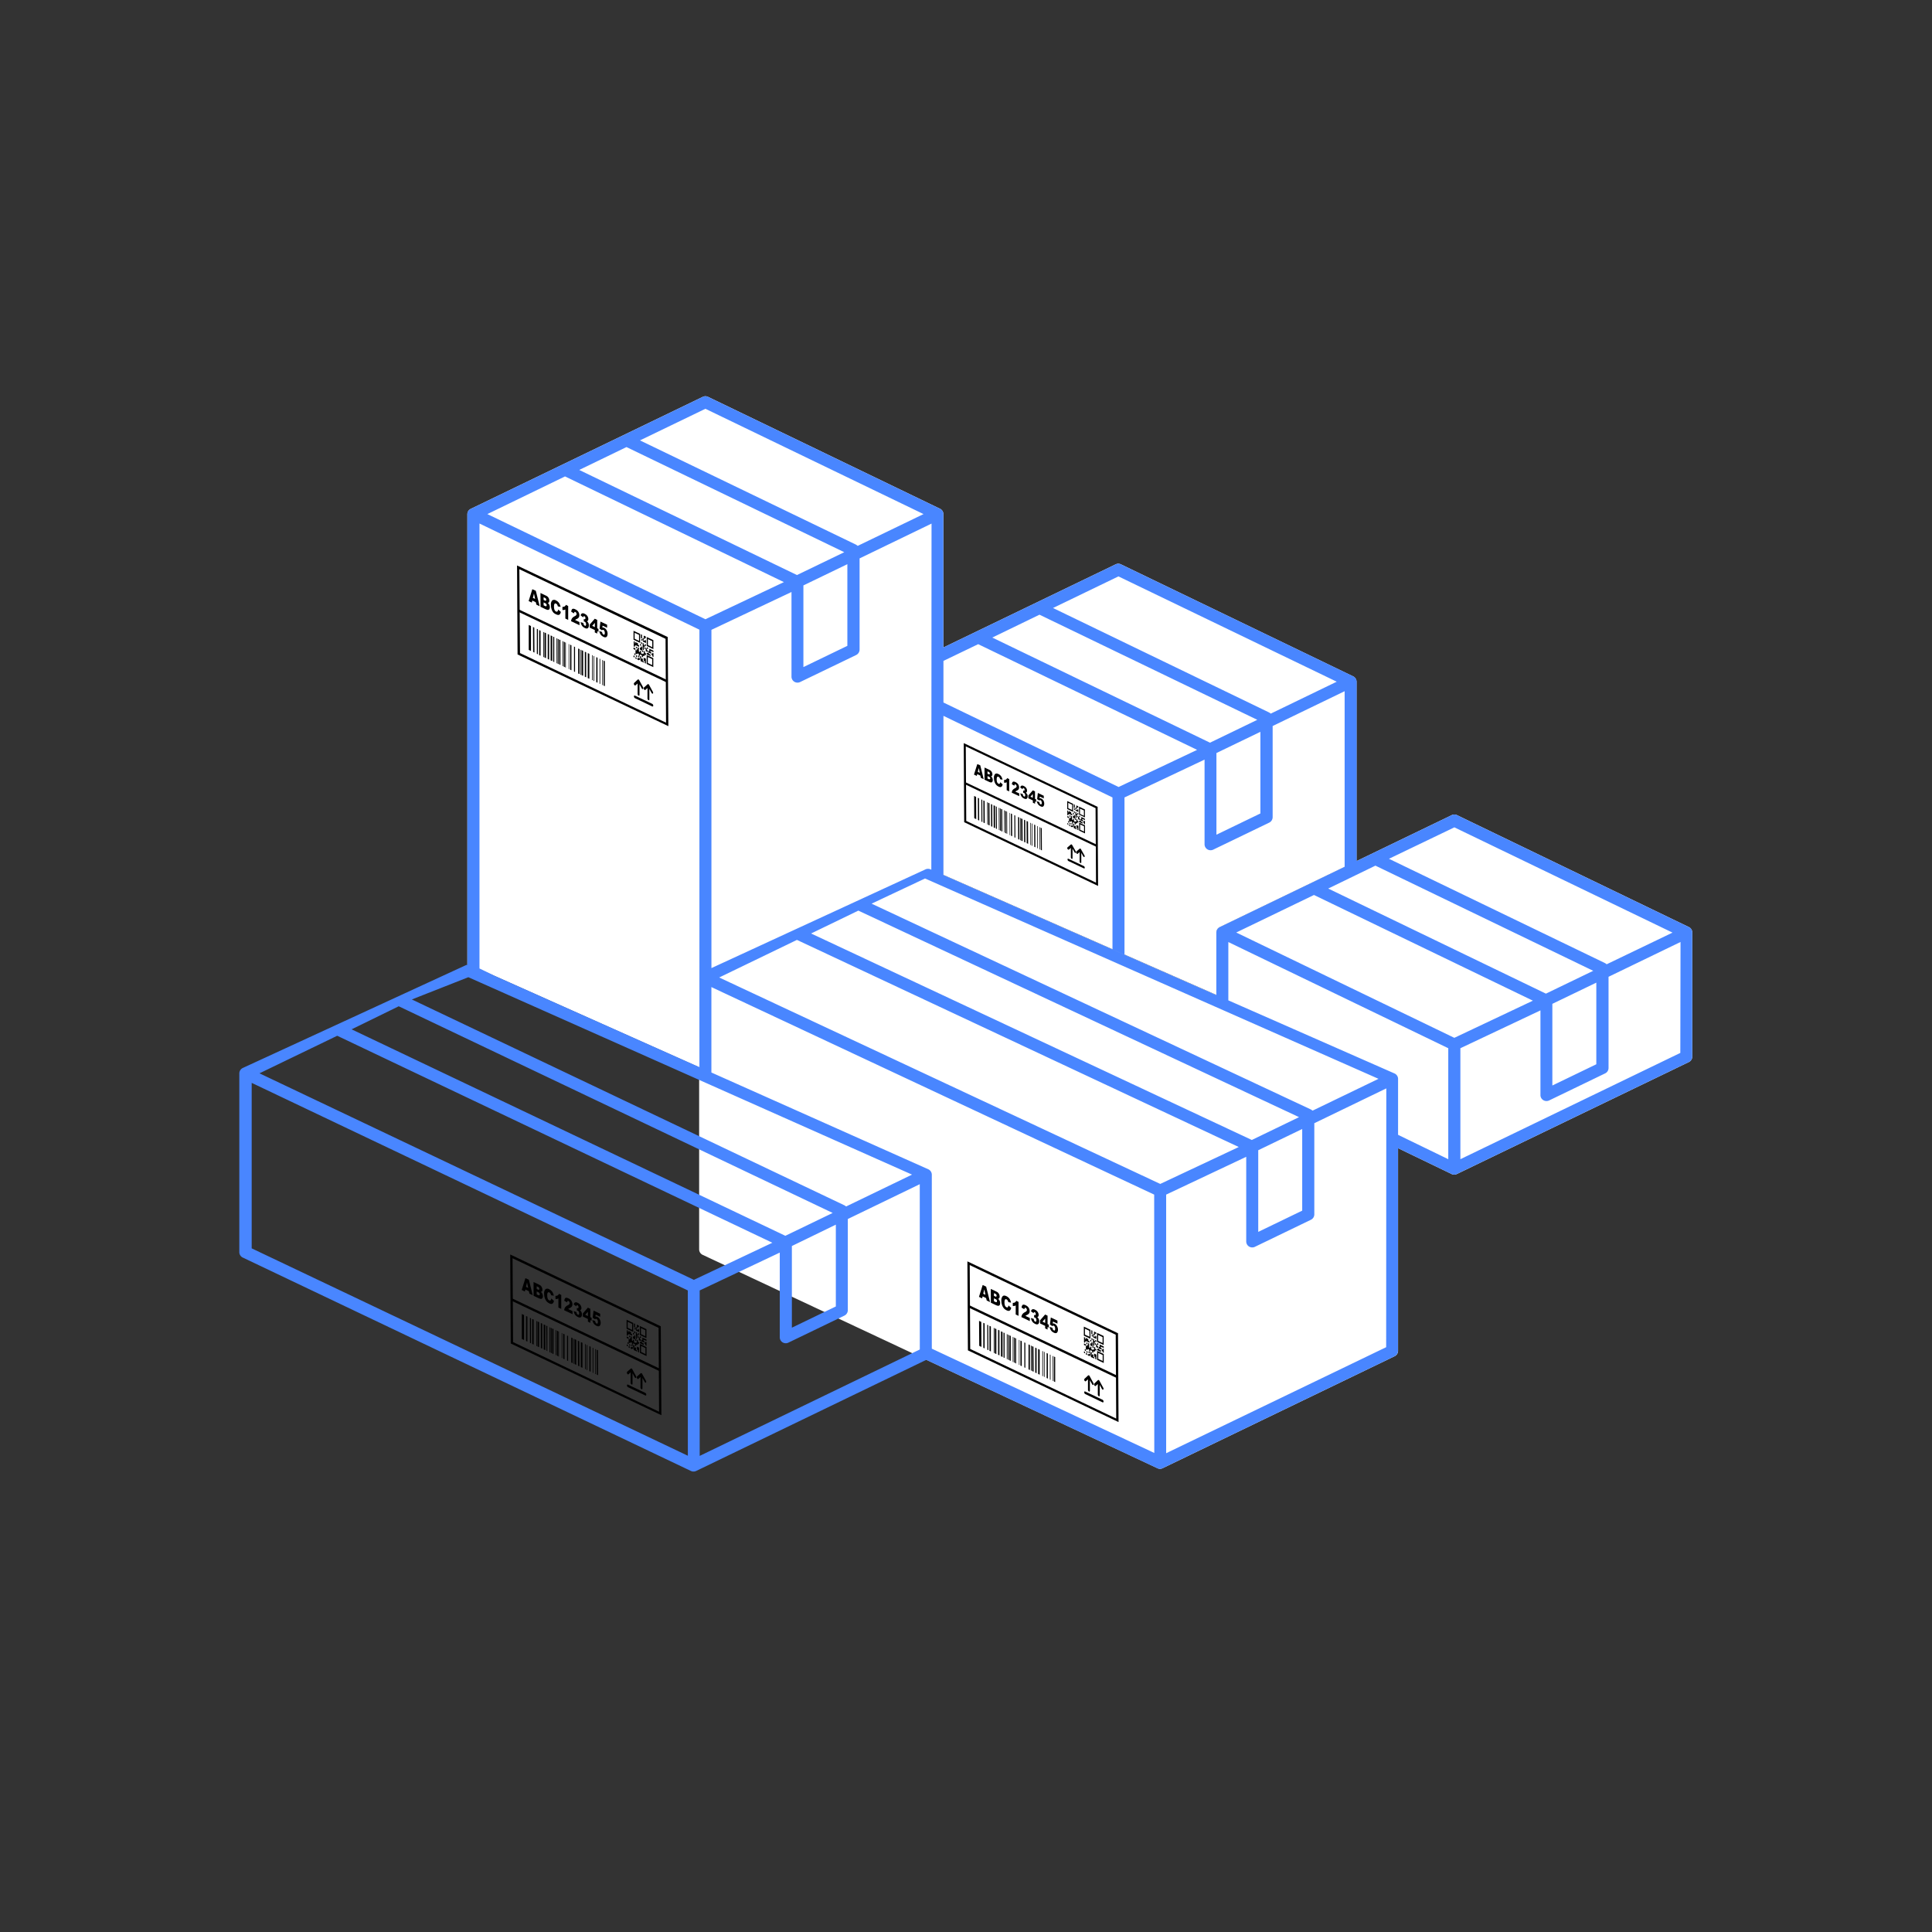 <svg id="Layer_1" data-name="Layer 1" xmlns="http://www.w3.org/2000/svg" viewBox="0 0 555 555"><rect x="0" y="0" width="555" height="555" fill="#333333" stroke="none"/><defs><style>.cls-1{fill:#fff;}.cls-2{fill:#4986ff;}</style></defs><title>techSHIP_Advanced_Features_Graphics</title><path class="cls-1" d="M485.17,266.32l-66.63-32.16a1.63,1.63,0,0,0-.75-.18,1.69,1.69,0,0,0-.75.18l-66.63,32.16a1.74,1.74,0,0,0-1,1.55v35.67a1.75,1.75,0,0,0,1,1.56L417,337.26a1.72,1.72,0,0,0,1.5,0l66.63-32.16a1.74,1.74,0,0,0,1-1.56V267.87A1.73,1.73,0,0,0,485.17,266.32Z"/><path class="cls-1" d="M349.44,267.87a1.74,1.74,0,0,1,1-1.55l39.24-18.94V195.83a1.73,1.73,0,0,0-1-1.55L322,162.11a1.75,1.75,0,0,0-.75-.17,1.82,1.82,0,0,0-.75.17L271,186v65.33l78.45,34.49Z"/><path d="M315.31,231.78l-38.46-18.31.13,22.72,38.46,18.31Zm-37.87-17.37,37.28,17.74.06,10.37L277.5,224.78Zm.13,21.41-.06-10.38,37.28,17.75.06,10.37Z"/><polygon points="309.78 237.26 309.78 237.26 309.78 237.26 309.78 237.26"/><polygon points="310.97 236.21 310.54 236.01 310.54 235.81 310.26 235.68 310.26 235.87 309.98 235.74 309.98 236.12 310.97 236.59 310.97 236.21"/><polygon points="309.22 236.99 309.22 237.76 309.5 237.89 309.51 238.37 309.79 238.5 309.78 237.26 309.22 236.99"/><polygon points="307.11 236.85 307.12 237.23 307.4 237.37 307.39 236.98 307.11 236.85"/><polygon points="306.88 233.88 307.1 233.98 307.1 233.79 308.01 234.23 308.01 233.85 307.73 233.71 307.72 233.33 307.02 233 307.02 233.38 306.88 233.31 306.88 232.93 306.6 232.79 306.61 234.13 306.89 234.27 306.88 233.88"/><polygon points="308.31 237.23 307.88 237.03 307.89 237.22 307.61 237.08 307.61 237.47 308.03 237.67 308.03 237.47 308.31 237.61 308.31 237.23"/><path d="M310,236.31v2.29l1.69.81,0-2.3Zm.29,2.05v-1.53l1.12.53v1.53Z"/><polygon points="307.25 236.34 307.25 236.72 307.53 236.86 307.53 236.48 307.25 236.34"/><polygon points="309.01 237.85 309.01 237.28 308.73 237.14 308.73 237.33 308.59 237.26 308.58 236.69 308.3 236.56 308.31 237.13 308.45 237.2 308.45 237.87 309.3 238.27 309.29 237.98 309.01 237.85"/><polygon points="308.22 234.9 308.79 235.17 308.79 235.46 309.07 235.59 309.07 235.21 308.79 235.07 308.78 234.22 308.5 234.08 308.5 234.46 308.22 234.33 308.22 234.9"/><polygon points="308.49 233.03 308.5 233.41 308.78 233.55 308.77 233.16 308.49 233.03"/><polygon points="309.2 233.37 308.92 233.23 308.93 234.95 309.21 235.08 309.2 234.13 309.48 234.26 309.48 233.88 309.2 233.75 309.2 233.37"/><polygon points="308.22 233.85 308.5 233.99 308.5 233.6 308.21 233.47 308.22 233.85"/><path d="M311.66,234.82v-2.29l-1.69-.8V234Zm-.29-2v1.53l-1.13-.54v-1.53Z"/><polygon points="309.48 233.88 309.76 234.01 309.76 233.63 309.48 233.5 309.48 233.88"/><polygon points="311.39 236.03 311.18 235.93 311.18 236.31 311.39 236.41 311.39 236.69 311.67 236.83 311.67 235.87 311.38 235.74 311.39 236.03"/><polygon points="310.61 235.37 310.4 235.27 310.4 235.65 311.11 235.99 311.1 235.61 310.89 235.5 310.89 235.22 311.66 235.59 311.66 235.21 310.61 234.7 310.61 235.37"/><polygon points="308.77 232.11 308.76 231.16 308.48 231.03 308.49 231.98 308.77 232.11"/><polygon points="309.47 232.74 308.98 232.5 308.98 232.88 309.76 233.25 309.75 232.58 309.47 232.45 309.47 232.74"/><polygon points="308.56 232.59 308.84 232.72 308.84 232.34 308.56 232.2 308.56 232.59"/><path d="M308.27,230.92l-1.69-.8,0,2.29,1.68.81Zm-1.4,1.24v-1.52l1.12.53v1.53Z"/><polygon points="309.19 232.51 309.19 232.12 308.91 231.99 308.91 232.37 309.19 232.51"/><polygon points="309.47 232.26 309.47 231.88 309.75 232.01 309.75 231.63 309.75 231.63 309.19 231.36 309.19 232.12 309.47 232.26"/><polygon points="307.1 234.65 306.61 234.42 306.61 234.8 307.1 235.03 307.1 234.65"/><polygon points="307.52 234.28 307.24 234.15 307.24 234.53 307.52 234.66 307.52 234.28"/><polygon points="306.62 236.42 306.62 236.81 306.9 236.94 306.9 236.56 306.62 236.42"/><polygon points="307.81 236.8 308.1 236.94 308.09 236.55 307.81 236.42 307.81 236.8"/><polygon points="306.83 235.86 306.83 236.24 307.11 236.37 307.11 235.99 306.83 235.86"/><polygon points="309.62 234.43 309.34 234.29 309.34 234.67 309.63 234.81 309.62 234.43"/><polygon points="309.77 235.93 309.49 235.79 309.49 235.41 309.21 235.28 309.21 236.04 308.93 235.91 308.93 236.1 308.51 235.9 308.51 235.32 308.23 235.19 308.23 235.57 307.95 235.44 307.94 234.48 307.66 234.35 307.66 234.92 307.38 234.79 307.38 235.17 307.1 235.03 307.11 235.99 307.39 236.12 307.39 235.93 307.67 236.07 307.67 235.88 307.95 236.01 307.95 236.39 308.23 236.53 308.23 236.14 308.72 236.38 308.73 236.76 309.01 236.89 309 236.51 309.21 236.61 309.21 236.42 309.5 236.56 309.49 236.17 309.77 236.31 309.77 235.93"/><polygon points="310.26 235.2 309.98 235.07 309.98 234.69 309.69 234.55 309.7 235.32 310.26 235.59 310.26 235.2"/><polygon points="310.25 234.44 309.97 234.31 309.98 234.69 310.26 234.82 310.25 234.44"/><polygon points="288.76 232.91 288.8 239.29 289.08 239.42 289.04 233.04 288.76 232.91"/><polygon points="288.43 232.75 288.47 239.13 288.63 239.21 288.6 232.83 288.43 232.75"/><polygon points="287.59 232.35 287.63 238.73 287.95 238.88 287.91 232.51 287.59 232.35"/><polygon points="286.91 232.03 286.95 238.41 287.12 238.49 287.08 232.11 286.91 232.03"/><polygon points="286.08 231.63 286.11 238.01 286.38 238.13 286.34 231.76 286.08 231.63"/><polygon points="285.42 231.32 285.46 237.7 285.86 237.89 285.83 231.51 285.42 231.32"/><polygon points="283.57 230.44 283.61 236.82 283.78 236.9 283.74 230.52 283.57 230.44"/><polygon points="282.49 229.92 282.52 236.3 282.89 236.47 282.85 230.1 282.49 229.92"/><polygon points="281.9 229.65 281.94 236.02 282.2 236.15 282.17 229.77 281.9 229.65"/><polygon points="283.85 230.57 283.89 236.95 284.28 237.13 284.24 230.76 283.85 230.57"/><polygon points="280.91 229.18 280.95 235.55 281.29 235.71 281.25 229.34 280.91 229.18"/><polygon points="279.83 228.66 279.87 235.03 280.44 235.31 280.4 228.93 279.83 228.66"/><polygon points="284.69 230.97 284.72 237.34 285.07 237.51 285.03 231.14 284.69 230.97"/><polygon points="287.22 232.18 287.25 238.55 287.49 238.66 287.45 232.29 287.22 232.18"/><polygon points="289.14 233.09 289.18 239.47 289.34 239.54 289.31 233.17 289.14 233.09"/><polygon points="297.91 237.27 297.95 243.64 298.12 243.72 298.08 237.35 297.91 237.27"/><polygon points="297.08 236.87 297.11 243.24 297.43 243.4 297.4 237.02 297.08 236.87"/><polygon points="296.39 236.54 296.43 242.92 296.6 243 296.56 236.62 296.39 236.54"/><polygon points="295.98 236.34 296.01 242.72 296.18 242.8 296.14 236.43 295.98 236.34"/><polygon points="294.9 235.84 294.94 242.21 295.35 242.4 295.31 236.03 294.9 235.84"/><polygon points="293.05 234.95 293.09 241.33 293.26 241.41 293.22 235.03 293.05 234.95"/><polygon points="292.46 234.67 292.49 241.04 292.84 241.21 292.8 234.84 292.46 234.67"/><polygon points="291.38 234.16 291.42 240.53 291.69 240.66 291.65 234.28 291.38 234.16"/><polygon points="293.33 235.09 293.37 241.46 293.76 241.65 293.72 235.27 293.33 235.09"/><polygon points="290.4 233.69 290.43 240.06 290.77 240.22 290.73 233.85 290.4 233.69"/><polygon points="290.01 233.5 290.04 239.88 290.17 239.94 290.13 233.56 290.01 233.5"/><polygon points="294.17 235.48 294.2 241.86 294.55 242.03 294.51 235.65 294.17 235.48"/><polygon points="298.62 237.6 298.66 243.98 298.82 244.06 298.79 237.68 298.62 237.6"/><polygon points="298.95 237.76 298.99 244.14 299.3 244.28 299.26 237.91 298.95 237.76"/><path d="M280.74,219.51l-.95,3,.81.38.12-.51.91.42.13.64.83.4-1-4Zm.15,2.22.28-1.12.29,1.39Z"/><path d="M284.67,223a.34.34,0,0,0,.27-.11.62.62,0,0,0,.14-.46,1.44,1.44,0,0,0-.2-.71,1.36,1.36,0,0,0-.57-.52l-1.49-.71,0,3.49,1.37.65a2.39,2.39,0,0,0,.36.12.56.56,0,0,0,.3,0,.44.44,0,0,0,.25-.22,1,1,0,0,0,.09-.44,1.56,1.56,0,0,0-.13-.62A1.39,1.39,0,0,0,284.67,223Zm-1-1.42.35.16a.6.6,0,0,1,.25.21.5.5,0,0,1,.07.27.26.26,0,0,1-.07.22c-.05,0-.13,0-.25,0l-.35-.16Zm.7,2.26c-.05,0-.15,0-.29,0l-.4-.19v-.71l.41.19a.72.72,0,0,1,.29.24.57.57,0,0,1,.08.29C284.41,223.74,284.39,223.81,284.33,223.85Z"/><path d="M287.17,225.12a.28.28,0,0,1-.35,0,.74.74,0,0,1-.36-.38,2.06,2.06,0,0,1-.14-.86,1.28,1.28,0,0,1,.11-.63.27.27,0,0,1,.41-.1.56.56,0,0,1,.21.17,1,1,0,0,1,.17.26,2.3,2.3,0,0,1,.08.27l.7.13a3,3,0,0,0-.42-1,2,2,0,0,0-.77-.63c-.41-.19-.73-.19-.95,0a1.49,1.49,0,0,0-.33,1.17,3.15,3.15,0,0,0,.2,1.15,2.41,2.41,0,0,0,.46.8,2.05,2.05,0,0,0,.68.49,1.07,1.07,0,0,0,.57.14.54.54,0,0,0,.37-.22,1.39,1.39,0,0,0,.22-.56l-.7-.62A.8.8,0,0,1,287.17,225.12Z"/><path d="M289.31,223.53a.8.8,0,0,1-.31.4,1,1,0,0,1-.56.12v.79a1.73,1.73,0,0,0,.41,0,1.31,1.31,0,0,0,.34-.13V227l.72.35,0-3.55Z"/><path d="M291.67,227.4a.86.86,0,0,1,.17-.13l.28-.15a1.11,1.11,0,0,0,.5-.4,1,1,0,0,0,.13-.54,1.61,1.61,0,0,0-.12-.6,1.5,1.5,0,0,0-.33-.51,2,2,0,0,0-.59-.4,1.1,1.1,0,0,0-.56-.14.4.4,0,0,0-.32.2,1.47,1.47,0,0,0-.15.56l.72.42a.61.61,0,0,1,.11-.35.19.19,0,0,1,.23,0,.47.47,0,0,1,.21.21.65.65,0,0,1,.09.32.56.56,0,0,1-.08.27,1.4,1.4,0,0,1-.4.29,1.82,1.82,0,0,0-.7.56,1.52,1.52,0,0,0-.21.7l2.14,1v-.79Z"/><path d="M294.91,227.93a1.23,1.23,0,0,0-.23-.22.49.49,0,0,0,.27-.19.7.7,0,0,0,.09-.37,1.39,1.39,0,0,0-.22-.75,1.72,1.72,0,0,0-.73-.6.8.8,0,0,0-.68-.09.72.72,0,0,0-.32.52l.68.49a.56.56,0,0,1,.1-.32.2.2,0,0,1,.21,0,.44.44,0,0,1,.19.19.53.53,0,0,1,.07.28.32.32,0,0,1-.09.25.21.21,0,0,1-.23,0l-.1-.06,0,.68a.46.46,0,0,1,.23.05.51.51,0,0,1,.25.25.93.93,0,0,1,.1.42.42.42,0,0,1-.1.33.18.18,0,0,1-.24,0,.47.47,0,0,1-.22-.22,1.34,1.34,0,0,1-.13-.46l-.72-.22a2.67,2.67,0,0,0,.21.64,1.91,1.91,0,0,0,.33.49,1.88,1.88,0,0,0,.56.37.91.91,0,0,0,.57.13.48.48,0,0,0,.34-.27,1,1,0,0,0,.11-.53,1.33,1.33,0,0,0-.07-.45A1.25,1.25,0,0,0,294.91,227.93Z"/><path d="M297.64,229.63l-.32-.15v-2.14l-.62-.3-1.29,1.48v.8l1.3.62v.65l.62.29v-.65l.32.16Zm-1.63-.77.68-.77v1.09Z"/><path d="M299.1,229.39a.62.62,0,0,0-.23-.07h-.23l.06-.49,1.14.54v-.77l-1.7-.81-.21,1.77.61.41a.33.33,0,0,1,.15-.11.35.35,0,0,1,.2,0,.59.59,0,0,1,.27.27,1.34,1.34,0,0,1,.1.5.6.6,0,0,1-.1.41.18.18,0,0,1-.24,0,.51.51,0,0,1-.23-.23,1,1,0,0,1-.13-.42l-.72-.23a3.9,3.9,0,0,0,.13.47,3.72,3.72,0,0,0,.21.39,1.67,1.67,0,0,0,.31.34,2.06,2.06,0,0,0,.44.27.9.9,0,0,0,.58.12.54.54,0,0,0,.34-.31,1.25,1.25,0,0,0,.12-.59,1.89,1.89,0,0,0-.24-.92A1.42,1.42,0,0,0,299.1,229.39Z"/><path d="M306.91,246.69c-.13-.06-.24,0-.24.21a.5.5,0,0,0,.25.44l4.45,2.12c.14.07.24,0,.24-.21a.52.52,0,0,0-.24-.44Z"/><path d="M307.07,244.05l.55-.48v2.7a.52.52,0,0,0,.24.44c.14.06.25,0,.24-.21v-2.7l.56,1a.33.33,0,0,0,.17.18.15.15,0,0,0,.17,0,.4.4,0,0,0,0-.46l-1-1.77a.44.44,0,0,0-.08-.11h0l-.09-.07a.14.14,0,0,0-.09,0h0a.2.2,0,0,0-.08,0l-1,.85a.4.4,0,0,0,0,.46C306.82,244.06,307,244.14,307.07,244.05Z"/><path d="M309.59,245.26l.55-.49,0,2.7a.52.52,0,0,0,.24.44c.13.07.24,0,.24-.21l0-2.7.56,1a.43.43,0,0,0,.17.18.15.15,0,0,0,.17,0,.42.42,0,0,0,0-.47l-1-1.77a.76.76,0,0,0-.08-.11h0a.16.16,0,0,0-.08-.06.15.15,0,0,0-.09,0h0a.11.11,0,0,0-.08,0l-1,.85a.42.42,0,0,0,0,.46C309.35,245.27,309.5,245.34,309.59,245.26Z"/><path class="cls-1" d="M400.68,308.38,267.36,249.76a1.77,1.77,0,0,0-.77-.18,1.82,1.82,0,0,0-.75.17l-64,29.5a1.73,1.73,0,0,0-1,1.55v78.12a1.74,1.74,0,0,0,1,1.55l130.65,61.29a1.72,1.72,0,0,0,1.5,0l66.63-32.16a1.74,1.74,0,0,0,1-1.56V309.93A1.72,1.72,0,0,0,400.68,308.38Z"/><path class="cls-1" d="M270,146.13,203.39,114a1.74,1.74,0,0,0-1.5,0l-66.63,32.17a1.72,1.72,0,0,0-1,1.55V277.13l.24,0a1.83,1.83,0,0,1,.76.17l73.87,33L270,280.85a1.72,1.72,0,0,0,1-1.55V147.68A1.72,1.72,0,0,0,270,146.13Z"/><path d="M192,208.6,148.68,188l-.15-25.56L191.81,183Zm-42.62-21,41.95,20-.14-24.09-42-20Z"/><path d="M187.69,183.89v2.58l-1.9-.91V183Zm-2.14-1v.43l-.31-.15v.43l-.32-.15v-.86l.63.3Zm-.63.56v.43l-.31-.15v-.43Zm-.48-1.09v1.08l-.32-.15v-1.08Zm-.55-.26v2.58l-1.9-.91v-2.57Zm3.48,2.09-1.26-.61v1.72l1.26.61Zm-3.8-1.81-1.26-.6v1.72l1.26.6Zm2,1.59v.75l-.87-.42v-.43l.55.27v-.33Zm-1-.28v.43l-.32-.15v-.43Zm1,1.46v.43l-.32-.15V185Zm-.31.28v.43l-.32-.15v1.07l-.32-.15v-1.93l.32.15v.43Zm-.8-.81V185l-.32-.15v-.43Zm1.67,1.44v.43l-.31-.16v-.43Zm-.31.27v.43l.32.15v.43l-.64-.3v-.86Zm-1.67-1.22v.43l-.31-.15v-.43Zm3.56,1.81v.43l-.87-.42v.32l.23.12v.43l-.79-.38V187l.24.11v-.75Zm-4.43-2.11v.43l.31.15v.43l-1-.49v.21l-.24-.11v.43l-.31-.15v-1.51l.31.15v.43l.15.08v-.43Zm2.14,1.23v.43l-.31-.15v-.43Zm-.95-.24v1l.31.15v.43l-.32-.15v-.32l-.63-.31v-.64l.32.15v-.43Zm3.25,1.87v1.07l-.31-.15v-.32l-.24-.11v-.43l.23.11v-.32Zm-4.19-1.57v1.08l.32.15v-.43l.31.15v.64l.47.23v-.22l.32.15V187l.32.16v.42l.32.16v.43l-.32-.16v.43l-.32-.15v.22l-.24-.11v.43l-.32-.16v-.43l-.56-.26v.43l-.32-.15v-.43l-.32-.15v.21l-.31-.15v.22l-.32-.15V186.7l.32.15v-.43l.31.16v-.65Zm-1,.62-.55-.26V186l.55.26Zm0,1.08v.43l-.31-.15v-.43Zm.46-1.92v.43l-.31-.16v-.42Zm3.41,1.72v.22l.47.22v.43l-1.1-.52v-.43l.32.15v-.22Zm1.27,1.46v2.58l-1.9-.9v-2.58Zm-.32.28-1.26-.6v1.72l1.26.6Zm-1.81-.11v1.4l-.32-.15v-.54l-.32-.15v-.86l.64.3Zm-1.35-.64v.64l.15.08v-.22l.32.16v.64l.32.15v.32l-.95-.45v-.75l-.16-.08v-.64Zm-.55-.16v.43l-.32-.15v-.43Zm-.63-.08v.43l-.32-.15v-.43Zm.87.84v.43l-.31-.15v.21l-.48-.22V189l.32.15v-.22Zm-1.58-.75v.43l-.32-.15v-.43Zm.55.48v.43l-.31-.15v-.43Z"/><path d="M161.94,184.32l.31.14,0,7.18-.31-.15Z"/><path d="M161.56,184.14l.19.09,0,7.17-.18-.09Z"/><path d="M160.62,183.69l.36.17L161,191l-.36-.17Z"/><path d="M159.86,183.32l.18.09.05,7.18-.19-.09Z"/><path d="M158.92,182.88l.3.14,0,7.17-.3-.14Z"/><path d="M158.18,182.53l.46.21,0,7.18-.46-.22Z"/><path d="M156.1,181.54l.19.09,0,7.17-.19-.09Z"/><path d="M154.88,181l.41.2,0,7.17-.41-.19Z"/><path d="M154.22,180.64l.3.14,0,7.18-.3-.15Z"/><path d="M156.41,181.68l.44.21,0,7.18-.44-.21Z"/><path d="M153.11,180.11l.37.18.05,7.17-.38-.18Z"/><path d="M151.89,179.53l.64.31,0,7.17-.64-.31Z"/><path d="M157.35,182.13l.39.19,0,7.17-.4-.19Z"/><path d="M160.2,183.49l.27.13,0,7.17-.27-.13Z"/><path d="M162.36,184.52l.19.09,0,7.17-.19-.09Z"/><path d="M172.23,189.22l.19.08,0,7.18-.19-.09Z"/><path d="M171.29,188.77l.36.17,0,7.17-.37-.17Z"/><path d="M170.53,188.4l.18.09,0,7.17-.19-.09Z"/><path d="M170.06,188.18l.18.09,0,7.17-.19-.09Z"/><path d="M168.85,187.61l.45.21,0,7.17-.46-.21Z"/><path d="M166.77,186.61l.19.09,0,7.18-.19-.09Z"/><path d="M166.09,186.29l.4.19,0,7.17-.39-.18Z"/><path d="M164.89,185.72l.3.14,0,7.17-.3-.14Z"/><path d="M167.08,186.76l.44.21,0,7.17-.44-.2Z"/><path d="M163.78,185.19l.37.18,0,7.17-.38-.18Z"/><path d="M163.34,185l.14.07,0,7.17-.14-.07Z"/><path d="M168,187.21l.39.19,0,7.17-.39-.19Z"/><path d="M173,189.6l.19.08,0,7.18-.19-.09Z"/><path d="M173.41,189.77l.34.17,0,7.17-.34-.16Z"/><path d="M153.91,173l-1-.49-.14.59-.91-.44,1.06-3.4,1,.46,1.11,4.44-.93-.45Zm-.19-.94-.33-1.56-.31,1.26Z"/><path d="M155.26,170.35l1.67.8a1.5,1.5,0,0,1,.64.58,1.61,1.61,0,0,1,.23.81.74.74,0,0,1-.16.52.42.42,0,0,1-.31.11,1.63,1.63,0,0,1,.46.57,1.58,1.58,0,0,1,.15.69,1.06,1.06,0,0,1-.1.5.49.49,0,0,1-.28.25.63.63,0,0,1-.34,0l-.4-.13-1.54-.74Zm.9,2,.39.18c.14.07.24.08.29,0s.08-.12.08-.24a.65.65,0,0,0-.08-.31.64.64,0,0,0-.29-.23l-.39-.18Zm0,1.54.46.22c.15.07.26.08.32,0a.27.27,0,0,0,.1-.25.64.64,0,0,0-.1-.33.76.76,0,0,0-.33-.26l-.45-.21Z"/><path d="M160.33,175.08l.78.69a1.54,1.54,0,0,1-.24.63.59.59,0,0,1-.42.25,1.24,1.24,0,0,1-.64-.15A2.49,2.49,0,0,1,159,176a2.92,2.92,0,0,1-.52-.9,3.77,3.77,0,0,1-.22-1.3,1.78,1.78,0,0,1,.37-1.32,1,1,0,0,1,1.08,0,2.24,2.24,0,0,1,.86.71,3.32,3.32,0,0,1,.47,1.14l-.79-.13a1.74,1.74,0,0,0-.09-.31,1.49,1.49,0,0,0-.18-.3.76.76,0,0,0-.25-.19.32.32,0,0,0-.46.11,1.47,1.47,0,0,0-.12.72,2.49,2.49,0,0,0,.16,1,.84.84,0,0,0,.41.44c.17.08.3.07.38,0A.83.83,0,0,0,160.33,175.08Z"/><path d="M163.22,174.08l0,4-.81-.39v-2.61a1.26,1.26,0,0,1-.38.14,1.36,1.36,0,0,1-.46,0v-.89a1.09,1.09,0,0,0,.64-.13.91.91,0,0,0,.35-.45Z"/><path d="M166.47,179.6l-2.41-1.15a1.75,1.75,0,0,1,.24-.79,2,2,0,0,1,.78-.63,1.22,1.22,0,0,0,.45-.33.47.47,0,0,0,.1-.3.64.64,0,0,0-.1-.35.6.6,0,0,0-.25-.25.22.22,0,0,0-.25,0,.7.7,0,0,0-.12.41l-.81-.48a1.55,1.55,0,0,1,.17-.63.47.47,0,0,1,.35-.23,1.24,1.24,0,0,1,.64.17,2.29,2.29,0,0,1,.66.44,1.75,1.75,0,0,1,.37.58,1.79,1.79,0,0,1,.14.67,1.15,1.15,0,0,1-.15.61,1.26,1.26,0,0,1-.56.45,2.54,2.54,0,0,0-.32.17,1,1,0,0,0-.19.14l1.25.6Z"/><path d="M167.57,177.35l-.76-.55a.76.76,0,0,1,.36-.58.88.88,0,0,1,.76.1,1.87,1.87,0,0,1,.82.67,1.65,1.65,0,0,1,.26.84.87.87,0,0,1-.1.42.54.54,0,0,1-.31.21,1.28,1.28,0,0,1,.48.68,1.35,1.35,0,0,1,.08.5,1.26,1.26,0,0,1-.12.6.54.54,0,0,1-.38.3,1,1,0,0,1-.65-.14,2.23,2.23,0,0,1-.63-.42,2.12,2.12,0,0,1-.37-.55,2.82,2.82,0,0,1-.23-.71l.8.23a1.41,1.41,0,0,0,.15.53.6.6,0,0,0,.25.25.21.21,0,0,0,.27,0,.51.51,0,0,0,.11-.37,1,1,0,0,0-.11-.47.61.61,0,0,0-.28-.29.77.77,0,0,0-.26-.06l0-.76.1.07a.24.24,0,0,0,.26,0,.35.35,0,0,0,.11-.28.66.66,0,0,0-.08-.32.49.49,0,0,0-.22-.21.21.21,0,0,0-.23,0A.57.57,0,0,0,167.57,177.35Z"/><path d="M170.88,181l-1.47-.7v-.89l1.45-1.67.7.33v2.42l.36.17v.84l-.36-.17V182l-.7-.33Zm0-.85v-1.23l-.76.86Z"/><path d="M172.49,178.56l1.91.9v.87l-1.3-.61-.06.56a.77.77,0,0,1,.26,0,1.12,1.12,0,0,1,.26.08,1.6,1.6,0,0,1,.71.7,2,2,0,0,1,.27,1,1.53,1.53,0,0,1-.13.66.58.58,0,0,1-.39.35,1,1,0,0,1-.65-.12,2.44,2.44,0,0,1-.49-.31,1.44,1.44,0,0,1-.35-.39,2.11,2.11,0,0,1-.24-.44,2.83,2.83,0,0,1-.15-.53l.81.27a1.45,1.45,0,0,0,.14.47.72.72,0,0,0,.26.26.22.22,0,0,0,.28,0,.75.75,0,0,0,.11-.47,1.26,1.26,0,0,0-.12-.56.57.57,0,0,0-.29-.3.31.31,0,0,0-.23,0,.37.37,0,0,0-.17.11l-.69-.45Z"/><rect x="169.91" y="161.93" width="0.67" height="47.19" transform="translate(-70.44 259.5) rotate(-64.54)"/><path d="M187.38,202.94l-5-2.39a.6.6,0,0,1-.27-.49c0-.21.12-.31.27-.24l5,2.38a.6.6,0,0,1,.28.5C187.65,202.9,187.53,203,187.38,202.94Z"/><path d="M183.61,195.37l-.09-.12h0a.28.28,0,0,0-.09-.07l-.1,0h0l-.09,0-1.07,1a.44.44,0,0,0,0,.52c.11.19.28.28.38.18l.62-.55,0,3a.58.58,0,0,0,.27.5c.15.07.27,0,.27-.24l0-3,.63,1.14a.41.41,0,0,0,.19.2.18.18,0,0,0,.2,0,.48.48,0,0,0,0-.53Z"/><path d="M187.54,198.72l-1.09-2a.38.38,0,0,0-.09-.12h0a.3.3,0,0,0-.1-.07.2.2,0,0,0-.1,0h0a.09.09,0,0,0-.08,0l-1.08.95a.46.46,0,0,0,0,.52c.11.2.28.28.39.19l.61-.55,0,3a.58.58,0,0,0,.28.49c.15.08.27,0,.26-.23v-3l.62,1.14a.63.63,0,0,0,.2.2.17.17,0,0,0,.19,0A.46.46,0,0,0,187.54,198.72Z"/><path d="M321.32,408.51l-43.27-20.6-.15-25.56L321.17,383Zm-42.61-21,41.94,20-.14-24.09-41.94-20Z"/><path d="M317.05,383.8l0,2.58-1.9-.91,0-2.58Zm-2.14-1v.43l-.32-.15v.43l-.31-.15v-.86l.63.3Zm-.62.56v.43l-.32-.15v-.43Zm-.48-1.09v1.08l-.31-.15V382.1Zm-.56-.26,0,2.58-1.9-.91,0-2.58Zm3.49,2.09-1.27-.61v1.72l1.27.6Zm-3.8-1.81-1.27-.6v1.71L313,384Zm2,1.58v.76l-.88-.42v-.43l.56.27v-.33Zm-1-.27V384l-.32-.15v-.43Zm1,1.46v.43l-.32-.16v-.42Zm-.32.27v.43l-.32-.15v1.08l-.32-.15v-1.94l.31.15v.43Zm-.79-.8v.43l-.31-.15v-.43Zm1.67,1.43v.43l-.32-.15v-.43Zm-.32.28v.43l.32.15v.43l-.63-.3v-.86ZM313.51,385v.43l-.32-.15v-.43Zm3.56,1.8v.43l-.87-.41v.32l.24.12v.43l-.79-.38v-.43l.24.11v-.75Zm-4.43-2.1v.43l.32.15v.43l-1-.49v.21l-.24-.11v.43l-.32-.15v-1.51l.32.15v.43l.16.08v-.43Zm2.14,1.23v.43l-.32-.15v-.43Zm-.95-.24v1l.32.15v.43l-.31-.15v-.33l-.63-.3v-.64l.31.15v-.43Zm3.24,1.87v1.07l-.32-.15v-.32l-.24-.11v-.43l.24.11v-.32ZM312.88,386v1.07l.31.16v-.43l.32.15v.64l.48.23v-.22l.31.15v-.86l.31.15v.43l.31.15V388l-.32-.15v.43l-.31-.15v.22l-.24-.12v.43l-.31-.15v-.43l-.55-.26v.43l-.32-.15v-.43l-.31-.15v.21l-.32-.15v.22l-.31-.15v-1.08l.32.15v-.43l.32.15v-.64Zm-.94.62-.55-.26v-.43l.56.26Zm0,1.08v.43l-.32-.15v-.43Zm.46-1.93v.43l-.32-.15v-.43Zm3.4,1.73v.22l.48.22v.43l-1.11-.53v-.42l.32.15v-.22Zm1.27,1.46,0,2.58-1.9-.9,0-2.58Zm-.31.28-1.27-.6v1.72l1.27.6Zm-1.82-.11v1.4l-.32-.16v-.53l-.32-.15v-.86l.63.3Zm-1.34-.64v.64l.16.08V389l.31.15v.65l.31.15v.32l-1-.45v-.75l-.16-.08v-.64Zm-.56-.16v.43l-.32-.15v-.43Zm-.63-.08v.43l-.31-.16v-.43Zm.87.84v.43l-.32-.15v.21l-.47-.22v-.43l.32.15v-.22Zm-1.58-.75v.43l-.31-.15v-.43Zm.56.47v.43l-.32-.15v-.43Z"/><path d="M291.3,384.22l.32.15,0,7.18-.31-.15Z"/><path d="M290.93,384.05l.19.08,0,7.18-.19-.09Z"/><path d="M290,383.6l.36.17,0,7.17-.36-.17Z"/><path d="M289.22,383.23l.19.09,0,7.17-.19-.08Z"/><path d="M288.28,382.79l.3.14,0,7.17-.29-.14Z"/><path d="M287.55,382.44l.45.21,0,7.17-.45-.21Z"/><path d="M285.46,381.44l.19.09,0,7.18-.18-.09Z"/><path d="M284.24,380.86l.41.2,0,7.17-.4-.19Z"/><path d="M283.59,380.55l.29.14.05,7.17-.3-.14Z"/><path d="M285.78,381.59l.44.21,0,7.17-.44-.2Z"/><path d="M282.47,380l.38.18,0,7.17-.37-.18Z"/><path d="M281.25,379.44l.64.31.05,7.17-.64-.31Z"/><path d="M286.72,382l.39.19,0,7.17-.39-.19Z"/><path d="M289.57,383.4l.26.12.05,7.18-.27-.13Z"/><path d="M291.73,384.43l.19.08,0,7.18-.19-.09Z"/><path d="M301.6,389.12l.19.09,0,7.18-.19-.09Z"/><path d="M300.66,388.68l.36.17,0,7.17-.36-.17Z"/><path d="M299.89,388.31l.19.09,0,7.17-.19-.09Z"/><path d="M299.42,388.09l.19.09,0,7.17-.19-.09Z"/><path d="M298.22,387.51l.45.22,0,7.17-.45-.21Z"/><path d="M296.13,386.52l.19.09,0,7.17-.18-.09Z"/><path d="M295.46,386.2l.39.19,0,7.17-.39-.19Z"/><path d="M294.25,385.63l.3.14,0,7.17-.29-.14Z"/><path d="M296.45,386.67l.43.21.05,7.17-.44-.21Z"/><path d="M293.14,385.1l.38.18,0,7.17-.38-.18Z"/><path d="M292.7,384.89l.15.07,0,7.17-.14-.07Z"/><path d="M297.39,387.12l.39.19,0,7.17-.39-.19Z"/><path d="M302.4,389.5l.18.09.05,7.18-.19-.09Z"/><path d="M302.77,389.68l.35.17,0,7.17-.35-.17Z"/><path d="M283.27,372.89l-1-.49-.14.58-.91-.43,1.07-3.41,1,.47,1.11,4.44-.94-.45Zm-.19-.94-.32-1.56-.31,1.26Z"/><path d="M284.62,370.26l1.67.8a1.39,1.39,0,0,1,.64.58,1.6,1.6,0,0,1,.23.8.8.8,0,0,1-.15.53.43.43,0,0,1-.31.11,1.66,1.66,0,0,1,.46.57,1.58,1.58,0,0,1,.15.69,1.2,1.2,0,0,1-.1.5.5.5,0,0,1-.29.25.64.64,0,0,1-.34,0l-.4-.13-1.54-.74Zm.91,2,.39.18c.14.07.23.08.29,0a.3.3,0,0,0,.08-.24.65.65,0,0,0-.08-.31.7.7,0,0,0-.29-.23l-.39-.19Zm0,1.54.45.22c.16.07.27.08.33,0a.29.29,0,0,0,.09-.25.63.63,0,0,0-.09-.33.81.81,0,0,0-.33-.26l-.46-.22Z"/><path d="M289.69,375l.79.69a1.54,1.54,0,0,1-.24.63.67.67,0,0,1-.42.25,1.24,1.24,0,0,1-.64-.15,2.53,2.53,0,0,1-.77-.55,2.74,2.74,0,0,1-.52-.9,3.76,3.76,0,0,1-.23-1.3,1.78,1.78,0,0,1,.38-1.32c.25-.23.61-.23,1.07,0a2.17,2.17,0,0,1,.86.71,3.13,3.13,0,0,1,.47,1.14l-.78-.14a1.86,1.86,0,0,0-.09-.3.91.91,0,0,0-.19-.3.72.72,0,0,0-.24-.19.31.31,0,0,0-.46.11,1.45,1.45,0,0,0-.12.71,2.36,2.36,0,0,0,.15,1,.9.9,0,0,0,.41.43c.17.09.3.08.39,0A.87.87,0,0,0,289.69,375Z"/><path d="M292.59,374l0,4-.81-.38,0-2.62a1.07,1.07,0,0,1-.38.15,1.63,1.63,0,0,1-.46,0v-.89a1.06,1.06,0,0,0,.63-.13.9.9,0,0,0,.35-.45Z"/><path d="M295.83,379.51l-2.41-1.15a1.75,1.75,0,0,1,.25-.79,2,2,0,0,1,.78-.63,1.61,1.61,0,0,0,.45-.33.46.46,0,0,0,.09-.3.73.73,0,0,0-.09-.35.6.6,0,0,0-.25-.25.22.22,0,0,0-.25,0,.62.62,0,0,0-.13.4l-.8-.47a1.41,1.41,0,0,1,.17-.63.45.45,0,0,1,.35-.23,1.23,1.23,0,0,1,.63.17,2,2,0,0,1,.66.44,1.94,1.94,0,0,1,.38.58,1.77,1.77,0,0,1,.13.67,1,1,0,0,1-.15.61,1.23,1.23,0,0,1-.55.45l-.33.17-.19.14,1.26.6Z"/><path d="M296.94,377.25l-.76-.54a.76.76,0,0,1,.36-.58.88.88,0,0,1,.76.1,1.84,1.84,0,0,1,.81.67,1.56,1.56,0,0,1,.26.84.71.71,0,0,1-.1.41.51.51,0,0,1-.31.22,1.25,1.25,0,0,1,.26.25,1.72,1.72,0,0,1,.23.42,1.7,1.7,0,0,1,.08.51,1.26,1.26,0,0,1-.13.6.54.54,0,0,1-.38.3,1.1,1.1,0,0,1-.65-.14,2.39,2.39,0,0,1-.62-.42,2.15,2.15,0,0,1-.38-.55,3.38,3.38,0,0,1-.23-.72l.81.24a1.65,1.65,0,0,0,.14.53.69.69,0,0,0,.26.25.21.21,0,0,0,.27,0,.53.53,0,0,0,.1-.37,1,1,0,0,0-.1-.48.65.65,0,0,0-.29-.28.77.77,0,0,0-.26-.06l0-.76.11.07a.22.22,0,0,0,.26,0,.31.31,0,0,0,.1-.27.66.66,0,0,0-.08-.32.41.41,0,0,0-.22-.21.19.19,0,0,0-.23,0A.64.64,0,0,0,296.94,377.25Z"/><path d="M300.24,380.88l-1.46-.7v-.9l1.45-1.66.7.33,0,2.41.36.18v.84l-.36-.17v.73l-.69-.33Zm0-.85V378.8l-.77.86Z"/><path d="M301.86,378.47l1.91.9v.87l-1.29-.61-.07.55h.27a1.29,1.29,0,0,1,.26.08,1.6,1.6,0,0,1,.7.69,2.13,2.13,0,0,1,.28,1,1.39,1.39,0,0,1-.14.66.58.58,0,0,1-.39.35,1,1,0,0,1-.65-.13,2.55,2.55,0,0,1-.49-.3,1.85,1.85,0,0,1-.35-.39,2.64,2.64,0,0,1-.23-.44,3.07,3.07,0,0,1-.15-.53l.81.27a1.3,1.3,0,0,0,.14.47.65.65,0,0,0,.26.26.21.21,0,0,0,.27,0,.69.69,0,0,0,.11-.47,1.27,1.27,0,0,0-.11-.56.65.65,0,0,0-.3-.31.42.42,0,0,0-.22,0,.69.69,0,0,0-.18.12l-.68-.46Z"/><rect x="299.27" y="361.83" width="0.67" height="47.19" transform="translate(-177.18 490.3) rotate(-64.55)"/><path d="M316.74,402.85l-5-2.39a.58.58,0,0,1-.27-.5c0-.2.12-.31.27-.23l5,2.38a.59.59,0,0,1,.27.5C317,402.81,316.89,402.92,316.74,402.85Z"/><path d="M313,395.28a.47.47,0,0,0-.09-.12h0a.39.39,0,0,0-.1-.08l-.1,0h0a.19.19,0,0,0-.09,0l-1.08,1a.46.46,0,0,0,0,.52c.1.19.27.27.38.18l.62-.55v3a.61.61,0,0,0,.28.5c.15.07.27,0,.27-.24l0-3,.63,1.14a.41.41,0,0,0,.19.2.16.16,0,0,0,.19,0c.11-.09.1-.32,0-.52Z"/><path d="M316.91,398.63l-1.09-2-.09-.13h0a.23.23,0,0,0-.1-.07.12.12,0,0,0-.1,0h0l-.09,0-1.07,1a.44.44,0,0,0,0,.52c.11.2.28.28.38.18l.62-.54,0,3a.57.57,0,0,0,.27.49c.15.07.27,0,.27-.24l0-3,.63,1.14a.41.41,0,0,0,.19.2.16.16,0,0,0,.19,0A.45.45,0,0,0,316.91,398.63Z"/><path class="cls-2" d="M485.17,266.32l-66.63-32.16a1.63,1.63,0,0,0-.75-.18,1.69,1.69,0,0,0-.75.18l-66.63,32.16a1.74,1.74,0,0,0-1,1.55v18l3.45,1.52V270.62l63.18,30.5V333l-14.42-7V309.93a1.72,1.72,0,0,0-1-1.55L271,251.36V205.63l48.58,23.45v43.64l3.45,1.51V229.08l23-10.87v24.32a1.71,1.71,0,0,0,.81,1.46,1.77,1.77,0,0,0,1.67.09l16.08-7.76a1.75,1.75,0,0,0,1-1.56v-26.2l20.68-10v50.47l3.45-1.67V195.83a1.73,1.73,0,0,0-1-1.55L322,162.11a1.75,1.75,0,0,0-.75-.17,1.82,1.82,0,0,0-.75.17L271,186V147.68a1.72,1.72,0,0,0-1-1.55L203.39,114a1.74,1.74,0,0,0-1.5,0l-66.63,32.17a1.72,1.72,0,0,0-1,1.55V277.13l.24,0a1.65,1.65,0,0,0-.75.17l-64,29.49a1.74,1.74,0,0,0-1,1.55v51.37a1.71,1.71,0,0,0,1,1.55l128.73,61.3a1.79,1.79,0,0,0,1.5,0l66.11-31.92,66.37,31.14a1.72,1.72,0,0,0,1.5,0l66.63-32.16a1.74,1.74,0,0,0,1-1.56V329.83L417,337.26a1.72,1.72,0,0,0,1.5,0l66.63-32.16a1.74,1.74,0,0,0,1-1.56V267.87A1.73,1.73,0,0,0,485.17,266.32Zm-123.1-32.64-12.63,6.1V216.32l12.63-6.09Zm-40.78-68.1L384,195.83,365.05,205l-.21-.16a1.75,1.75,0,0,0-.29-.18l-62.06-30Zm-22.68,11,62.57,30.2-13.59,6.57-62.54-30.2ZM271,189.86l10-4.81,62.89,30.36-22.56,10.67-.18-.09L271,201.8Zm90.45,140.56,12.63-6.1v23.46l-12.63,6.1Zm-1.85-2.94-.18-.09L233,268.16l13.57-6.57.18.08,126.42,59.25ZM250.38,259.59l15.35-7.23L396,309.91l-18.94,9.14-.21-.15a1.77,1.77,0,0,0-.29-.19Zm17.16-9.75-.18-.08a1.77,1.77,0,0,0-.77-.18,1.82,1.82,0,0,0-.75.17L204.37,278.1V180.93l23-10.87v24.32a1.72,1.72,0,0,0,.81,1.46,1.75,1.75,0,0,0,1.66.09l16.09-7.76a1.75,1.75,0,0,0,1-1.56v-26.2l20.67-10Zm-36.75-58.21V168.17l12.63-6.1v23.46Zm-28.15-74.2,62.66,30.25-18.91,9.13-.2-.16-.29-.19-62.06-29.95Zm-22.68,11,.18.08,62.39,30.12-13.59,6.56L166.39,135Zm-17.65,8.43,62.88,30.36-22.55,10.67L140,147.68Zm-24.57,13.53,63.18,30.5V306.56L142.1,280.32l-4.36-2.11Zm-3.2,130.33L262,337.43l-18.94,9.15-.21-.16a1.41,1.41,0,0,0-.29-.18L118.31,287.11Zm-20,8.35.19.09L239.2,348.44,225.61,355l-.18-.08L101,295.69Zm125.57,62.73V375.3l-12.63,6.1V357.94Zm-42.51,66.39-.6-.29L72.3,358.61V311.08l.61.28L197.58,370.7Zm1.73-50.53-.18-.09L74.54,308.33l22.33-10.79.19.09L221.87,357Zm64.9,20-.24.12L201,418.23V370.7l23-10.87v24.32a1.72,1.72,0,0,0,.8,1.46,1.74,1.74,0,0,0,1.67.09l16.08-7.76a1.74,1.74,0,0,0,1-1.56v-26.2l20.67-10Zm67.36,29.73-.61-.29-63.3-29.67V337.45a1.73,1.73,0,0,0-1-1.55l-64.42-28.74,2.1.94V283.55l.6.29,126.6,59.33Zm1.72-77.29-.18-.08L206.6,280.8,228.94,270l.18.09L355.85,329.5ZM398.2,387l-.24.12L335,417.46V343.17l23-10.86v24.31a1.72,1.72,0,0,0,.81,1.47,1.75,1.75,0,0,0,1.66.09l16.09-7.77a1.72,1.72,0,0,0,1-1.55v-26.2l20.68-10Zm19.59-149.33,62.67,30.24L461.55,277l-.21-.15a1.81,1.81,0,0,0-.29-.19L399,246.7Zm-22.68,11,62.57,30.21-13.59,6.56-62.54-30.19Zm63.46,33.61v23.45l-12.63,6.1V288.37Zm-40.78,15.85-.18-.08-62.48-30.17,22.33-10.78,62.89,30.36Zm64.91,4.34L419.52,333V301.12l23-10.87v24.32a1.69,1.69,0,0,0,.81,1.46,1.77,1.77,0,0,0,1.67.1l16.08-7.77a1.72,1.72,0,0,0,1-1.55V280.6l20.68-10Z"/><path d="M190,406.54l-43.28-20.6-.15-25.57L189.82,381Zm-42.61-21,41.94,20-.14-24.09-41.95-20Z"/><path d="M185.7,381.82v2.58l-1.9-.9v-2.58Zm-2.14-1v.43l-.31-.15v.43l-.32-.15v-.86l.63.3Zm-.63.56v.43l-.32-.15v-.43Zm-.48-1.08v1.07l-.32-.15v-1.07Zm-.55-.27,0,2.58-1.9-.9,0-2.58Zm3.48,2.09-1.26-.6v1.72l1.26.6Zm-3.79-1.81-1.27-.6v1.72l1.27.6Zm2,1.59v.75l-.87-.41v-.43l.55.26v-.32Zm-1-.28V382l-.31-.15v-.43Zm1,1.46v.43l-.32-.15v-.43Zm-.32.28v.43l-.31-.15v1.07l-.31-.15v-1.93l.31.15v.43Zm-.79-.81V383l-.32-.15v-.43Zm1.66,1.44v.43l-.32-.15v-.43Zm-.31.28v.43l.32.15v.43l-.63-.3v-.86ZM182.15,383v.43l-.32-.15v-.43Zm3.57,1.8v.43l-.87-.42v.33l.24.11v.43l-.79-.38v-.43l.23.12v-.76Zm-4.44-2.11v.43l.31.15v.43l-1-.49v.22l-.24-.12v.43l-.31-.15v-1.5l.32.15v.43l.16.07v-.43Zm2.14,1.23v.43l-.32-.15v-.43Zm-.95-.24v1l.32.15v.43l-.32-.15v-.32l-.63-.3v-.65l.32.15v-.43Zm3.25,1.87v1.08l-.32-.16v-.32l-.24-.11v-.43l.24.11v-.32ZM181.53,384v1.08l.31.15v-.43l.32.15v.65l.47.22v-.21l.32.15v-.86l.32.15v.43l.32.15v.43l-.31-.15v.43l-.32-.15v.21l-.23-.11v.43l-.32-.15v-.43l-.55-.27v.43l-.32-.15v-.43l-.32-.15v.22l-.31-.15v.21l-.32-.15v-1.07l.31.15v-.43l.32.15v-.65Zm-.94.63-.56-.27v-.43l.55.27Zm0,1.07v.43l-.31-.15v-.43Zm.46-1.92v.43l-.32-.15v-.43Zm3.41,1.73v.21l.47.23v.43l-1.11-.53v-.43l.31.15v-.21Zm1.27,1.46v2.58l-1.9-.91v-2.58Zm-.32.28-1.26-.61v1.72l1.26.61Zm-1.81-.12v1.4l-.32-.15v-.54l-.32-.15v-.86l.63.3Zm-1.35-.64v.65l.16.07V387l.32.15v.64l.31.15v.33l-1-.46v-.75l-.16-.07v-.65Zm-.55-.15v.43l-.31-.15v-.43Zm-.63-.09v.43l-.31-.15v-.43Zm.87.84v.43l-.31-.15v.22l-.48-.23v-.43l.32.15v-.21Zm-1.58-.75v.43l-.31-.15v-.43Zm.55.48v.43l-.32-.15v-.43Z"/><path d="M160,382.25l.32.15,0,7.17-.32-.15Z"/><path d="M159.58,382.07l.18.09.05,7.17-.19-.09Z"/><path d="M158.64,381.62l.36.17,0,7.18-.36-.18Z"/><path d="M157.87,381.26l.19.09,0,7.17-.19-.09Z"/><path d="M156.93,380.81l.3.14,0,7.17L157,388Z"/><path d="M156.19,380.46l.46.22,0,7.17-.45-.22Z"/><path d="M154.11,379.47l.19.09,0,7.17-.19-.09Z"/><path d="M152.89,378.89l.41.19,0,7.17-.41-.19Z"/><path d="M152.23,378.57l.3.15,0,7.17-.29-.14Z"/><path d="M154.43,379.62l.43.21,0,7.17-.44-.21Z"/><path d="M151.12,378.05l.38.17,0,7.18-.38-.18Z"/><path d="M149.9,377.46l.64.31,0,7.17-.64-.3Z"/><path d="M155.36,380.06l.4.19,0,7.17-.39-.18Z"/><path d="M158.21,381.42l.27.13,0,7.17-.26-.13Z"/><path d="M160.37,382.45l.19.09,0,7.17-.18-.09Z"/><path d="M170.24,387.15l.19.09,0,7.17-.18-.09Z"/><path d="M169.31,386.7l.36.17,0,7.17-.36-.17Z"/><path d="M168.54,386.34l.19.09,0,7.17-.19-.09Z"/><path d="M168.07,386.11l.19.09,0,7.17-.19-.09Z"/><path d="M166.86,385.54l.46.21,0,7.18-.46-.22Z"/><path d="M164.78,384.55l.19.09,0,7.17-.19-.09Z"/><path d="M164.11,384.23l.39.18,0,7.17-.39-.18Z"/><path d="M162.9,383.65l.3.14,0,7.18-.3-.15Z"/><path d="M165.09,384.7l.44.2,0,7.18-.43-.21Z"/><path d="M161.79,383.12l.38.18,0,7.17-.38-.17Z"/><path d="M161.35,382.91l.14.07,0,7.17-.14-.06Z"/><path d="M166,385.14l.39.19.05,7.17-.39-.18Z"/><path d="M171,387.53l.19.09,0,7.17-.18-.09Z"/><path d="M171.42,387.71l.34.16.05,7.17-.35-.16Z"/><path d="M151.92,370.91l-1-.48-.14.58-.91-.44,1.06-3.4,1,.46,1.1,4.44-.93-.44Zm-.19-.94-.33-1.56-.3,1.26Z"/><path d="M153.27,368.28l1.67.8a1.41,1.41,0,0,1,.64.59,1.54,1.54,0,0,1,.23.8.74.74,0,0,1-.16.52.38.38,0,0,1-.31.11,1.53,1.53,0,0,1,.46.57,1.58,1.58,0,0,1,.15.69.93.93,0,0,1-.1.5.49.49,0,0,1-.28.25.72.72,0,0,1-.34,0l-.4-.14-1.54-.73Zm.91,2,.39.19c.13.06.23.08.29,0a.31.31,0,0,0,.08-.25.53.53,0,0,0-.09-.3.6.6,0,0,0-.28-.23l-.4-.19Zm0,1.54.45.22c.16.07.26.09.33,0s.09-.12.09-.25a.53.53,0,0,0-.1-.32.77.77,0,0,0-.33-.27l-.45-.21Z"/><path d="M158.34,373l.79.69a1.43,1.43,0,0,1-.25.63.59.59,0,0,1-.42.25,1,1,0,0,1-.63-.15,2.42,2.42,0,0,1-.78-.55,2.92,2.92,0,0,1-.51-.9,3.51,3.51,0,0,1-.23-1.3,1.74,1.74,0,0,1,.37-1.31.93.93,0,0,1,1.08,0,2.22,2.22,0,0,1,.86.7,3.11,3.11,0,0,1,.47,1.15l-.79-.14a1.2,1.2,0,0,0-.09-.3,1.33,1.33,0,0,0-.18-.31.88.88,0,0,0-.24-.19.33.33,0,0,0-.47.11,1.41,1.41,0,0,0-.11.72,2.34,2.34,0,0,0,.15,1,.88.88,0,0,0,.41.44c.17.08.3.08.39,0A1,1,0,0,0,158.34,373Z"/><path d="M161.23,372l0,4-.82-.39V373a1.66,1.66,0,0,1-.38.15,2.16,2.16,0,0,1-.46,0v-.9a1.16,1.16,0,0,0,.64-.12,1,1,0,0,0,.35-.46Z"/><path d="M164.48,377.53l-2.41-1.14a1.8,1.8,0,0,1,.25-.8,2,2,0,0,1,.78-.63,1.44,1.44,0,0,0,.45-.32.59.59,0,0,0,.09-.31.67.67,0,0,0-.1-.35.47.47,0,0,0-.24-.24c-.11-.05-.19-.05-.25,0s-.11.19-.13.4l-.81-.47a1.61,1.61,0,0,1,.17-.64.49.49,0,0,1,.36-.23,1.34,1.34,0,0,1,.63.17,2.29,2.29,0,0,1,.66.44,1.91,1.91,0,0,1,.51,1.26,1.17,1.17,0,0,1-.15.61,1.26,1.26,0,0,1-.56.45l-.32.16a1.73,1.73,0,0,0-.19.15l1.25.59Z"/><path d="M165.58,375.28l-.76-.55a.76.76,0,0,1,.36-.58.88.88,0,0,1,.76.1,1.89,1.89,0,0,1,.82.68,1.56,1.56,0,0,1,.26.84.73.73,0,0,1-.1.41.54.54,0,0,1-.31.21,1.59,1.59,0,0,1,.26.26,1.62,1.62,0,0,1,.31.93,1.25,1.25,0,0,1-.13.59.52.52,0,0,1-.38.3,1,1,0,0,1-.65-.14,2,2,0,0,1-.62-.42,2.1,2.1,0,0,1-.38-.54,3.38,3.38,0,0,1-.23-.72l.8.24a1.83,1.83,0,0,0,.15.52.57.57,0,0,0,.26.25.21.21,0,0,0,.26,0,.51.51,0,0,0,.11-.38,1,1,0,0,0-.11-.47.58.58,0,0,0-.28-.28.77.77,0,0,0-.26-.06l0-.76.1.06a.24.24,0,0,0,.27,0,.34.34,0,0,0,.1-.28.72.72,0,0,0-.08-.32.45.45,0,0,0-.22-.21.21.21,0,0,0-.23,0A.53.53,0,0,0,165.58,375.28Z"/><path d="M168.89,378.9l-1.46-.7v-.89l1.45-1.67.7.34v2.41l.37.17v.85l-.36-.18V380l-.7-.34Zm0-.84v-1.24l-.77.87Z"/><path d="M170.51,376.49l1.9.91v.87l-1.29-.62-.07.56a.61.61,0,0,1,.27,0,.81.81,0,0,1,.25.08,1.57,1.57,0,0,1,.71.69,2.17,2.17,0,0,1,.28,1,1.54,1.54,0,0,1-.14.67.57.57,0,0,1-.39.34,1,1,0,0,1-.65-.12,2,2,0,0,1-.49-.31,1.8,1.8,0,0,1-.35-.38,2.32,2.32,0,0,1-.23-.44,3.07,3.07,0,0,1-.15-.53l.81.26a1.08,1.08,0,0,0,.14.47.59.59,0,0,0,.26.26.21.21,0,0,0,.27,0,.71.71,0,0,0,.11-.46,1.15,1.15,0,0,0-.12-.57.65.65,0,0,0-.29-.3.29.29,0,0,0-.22,0,.32.32,0,0,0-.18.12l-.68-.46Z"/><rect x="167.92" y="359.86" width="0.67" height="47.19" transform="translate(-250.29 370.57) rotate(-64.55)"/><path d="M185.39,400.87l-5-2.38a.64.64,0,0,1-.28-.5c0-.2.12-.31.27-.24l5,2.39a.57.57,0,0,1,.27.49C185.66,400.84,185.54,400.94,185.39,400.87Z"/><path d="M181.62,393.31a.38.38,0,0,0-.09-.12h0l-.1-.07a.2.2,0,0,0-.1,0h0a.1.1,0,0,0-.09,0l-1.08.95a.48.48,0,0,0,0,.52c.11.2.28.28.39.19l.61-.55,0,3a.58.58,0,0,0,.28.49c.15.08.27,0,.26-.23v-3l.62,1.14a.63.63,0,0,0,.2.2.17.17,0,0,0,.19,0,.46.46,0,0,0,0-.52Z"/><path d="M185.56,396.65l-1.1-2a.27.27,0,0,0-.09-.12h0l-.1-.07a.18.18,0,0,0-.1,0h0a.13.13,0,0,0-.09,0l-1.08.95a.48.48,0,0,0,0,.53c.1.19.27.27.38.18l.62-.55v3a.62.62,0,0,0,.28.5c.15.07.27,0,.27-.24l0-3,.63,1.14a.41.41,0,0,0,.19.2.16.16,0,0,0,.19,0A.48.48,0,0,0,185.56,396.65Z"/></svg>